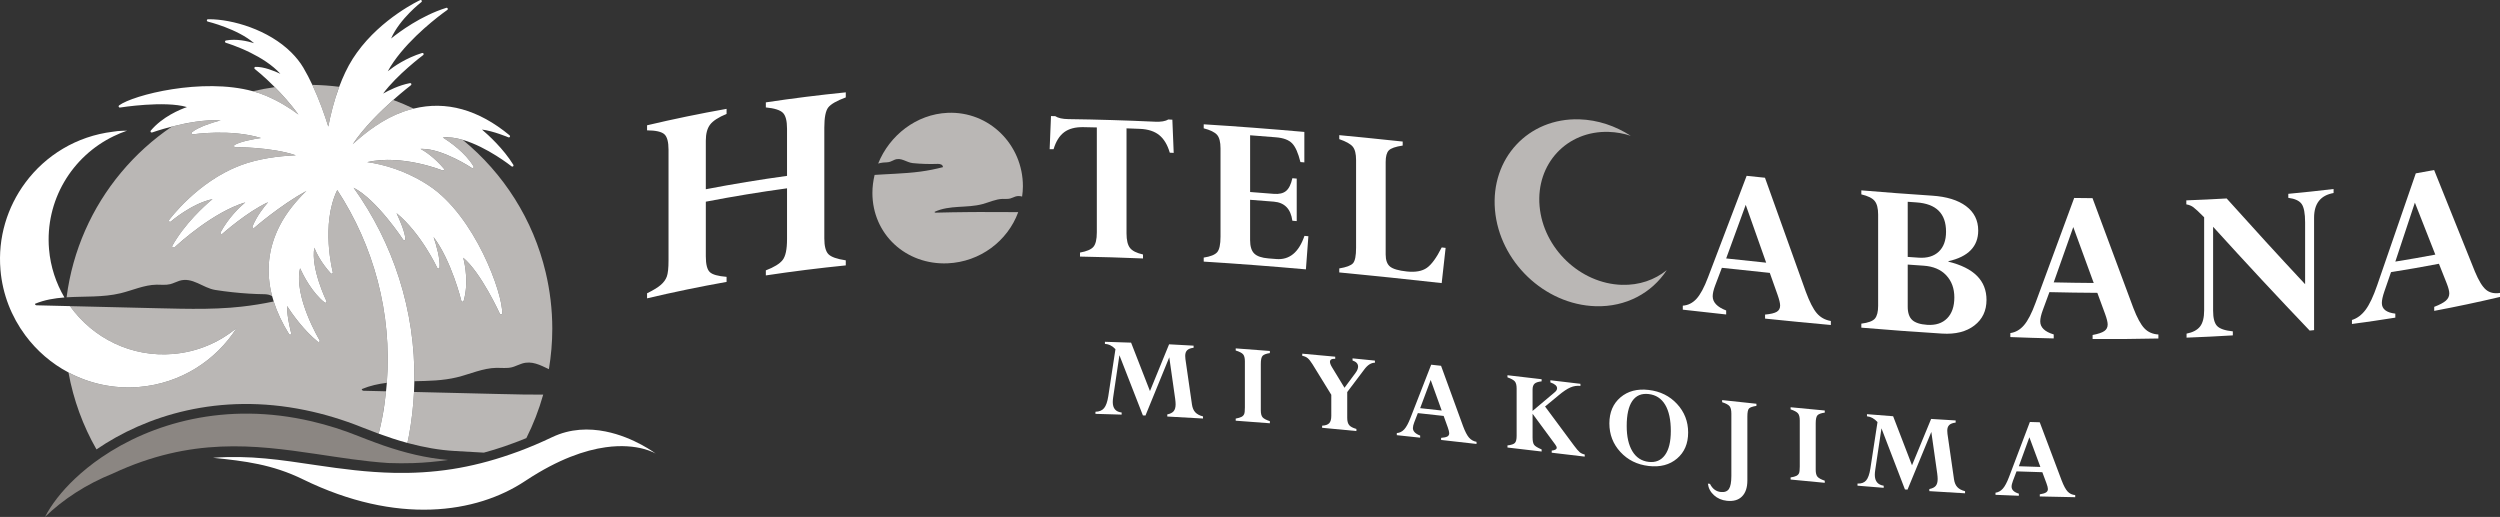 <?xml version="1.0" encoding="UTF-8"?><svg id="b" xmlns="http://www.w3.org/2000/svg" viewBox="0 0 278.034 57.487"><rect x="0" y="0" width="278.034" height="57.487" fill="#333333" stroke="none"/><g id="c"><g><g><g><path d="M132.744,38.441v.236c-.328,.039-.563,.129-.711,.271-.148,.141-.221,.351-.221,.628-.002,.103,.005,.22,.023,.351,.242,1.687,.485,3.375,.728,5.062,.053,.37,.178,.659,.372,.868,.195,.208,.48,.359,.856,.454v.234c-1.324-.081-2.649-.156-3.973-.222v-.234c.331-.069,.566-.188,.711-.361,.143-.171,.215-.425,.215-.76,0-.166-.015-.368-.048-.607-.219-1.542-.438-3.083-.657-4.624-.882,2.155-1.764,4.313-2.647,6.474l-.287-.012c-.87-2.235-1.741-4.467-2.611-6.695-.233,1.567-.466,3.135-.698,4.703-.027,.187-.04,.357-.041,.509-0,.702,.33,1.088,.987,1.16v.234c-.971-.033-1.942-.061-2.913-.084,0-.078,0-.156,0-.234,.425-.008,.745-.142,.96-.403,.215-.26,.371-.704,.469-1.333,.265-1.742,.53-3.484,.795-5.225-.341-.363-.731-.559-1.17-.583v-.236c.97,.027,1.939,.058,2.909,.094,.7,1.793,1.399,3.589,2.099,5.387,.709-1.736,1.417-3.47,2.126-5.201,.909,.046,1.818,.096,2.727,.149Z" style="fill:#fff;"/><path d="M141.226,39.033v.236c-.396,.058-.663,.156-.801,.295-.139,.139-.207,.443-.206,.913v5.155c.001,.362,.064,.62,.194,.773,.129,.154,.399,.298,.813,.435v.234c-1.266-.101-2.533-.197-3.799-.287v-.234c.285-.052,.5-.115,.641-.19,.142-.074,.238-.175,.296-.301,.056-.125,.084-.371,.084-.739v-5.141c0-.362-.066-.621-.198-.776-.133-.155-.406-.298-.822-.425v-.236c1.266,.09,2.533,.186,3.799,.287Z" style="fill:#fff;"/><path d="M151.73,41.085c-.633,.838-1.267,1.677-1.9,2.518v2.873c-0,.359,.071,.625,.215,.801,.143,.175,.411,.317,.805,.428v.234c-1.271-.125-2.542-.247-3.813-.364v-.234c.371-.02,.634-.111,.789-.273,.155-.163,.232-.434,.232-.815v-2.349c-.696-1.133-1.393-2.264-2.089-3.394-.206-.327-.384-.554-.54-.68-.154-.125-.354-.213-.601-.261v-.236c1.222,.107,2.444,.219,3.666,.335v.236c-.389-.019-.585,.092-.585,.334,0,.152,.077,.354,.229,.605,.463,.76,.925,1.521,1.388,2.282,.408-.55,.815-1.099,1.223-1.648,.193-.258,.289-.495,.289-.709,0-.313-.206-.54-.617-.678v-.236c.83,.081,1.66,.164,2.49,.249v.236c-.417-.003-.809,.246-1.181,.745Z" style="fill:#fff;"/><path d="M160.27,48.931v-.234c.329-.026,.563-.078,.698-.154,.136-.076,.204-.198,.204-.364,.001-.133-.053-.346-.155-.635-.155-.429-.309-.858-.464-1.286-.957-.106-1.913-.211-2.87-.315l-.398,1.023c-.101,.262-.152,.476-.152,.642-0,.354,.269,.631,.808,.833v.234c-.866-.094-1.732-.187-2.598-.278v-.234c.313-.021,.586-.155,.819-.404,.231-.248,.463-.669,.692-1.262,.771-1.98,1.542-3.959,2.313-5.937,.366,.04,.732,.081,1.098,.121,.815,2.236,1.631,4.473,2.446,6.71,.224,.599,.444,1.022,.659,1.273,.214,.25,.495,.408,.84,.475,0,.078,0,.156,0,.234-1.313-.15-2.626-.298-3.939-.444Zm-2.329-3.538c.798,.087,1.597,.174,2.395,.263-.408-1.133-.816-2.265-1.224-3.397-.39,1.044-.78,2.089-1.171,3.134Z" style="fill:#fff;"/><path d="M173.329,43.973c-.499,.412-.998,.824-1.497,1.237,1.073,1.447,2.145,2.894,3.218,4.341,.27,.364,.479,.608,.63,.735,.153,.126,.339,.213,.562,.262-0,.078-0,.156,0,.234-1.224-.145-2.448-.289-3.671-.434v-.234c.371-.042,.556-.148,.557-.317-0-.094-.056-.215-.167-.362-.839-1.139-1.679-2.279-2.518-3.418v2.625c0,.389,.056,.663,.166,.821,.11,.158,.391,.331,.841,.519v.234c-1.266-.149-2.533-.298-3.799-.445v-.234c.425-.049,.701-.142,.828-.279,.128-.137,.191-.394,.191-.77v-5.276c-0-.367-.066-.63-.197-.788-.132-.158-.406-.312-.823-.458v-.236c1.266,.147,2.533,.296,3.799,.445v.236c-.392,.043-.658,.134-.797,.272-.139,.138-.21,.35-.21,.637v2.382c.826-.697,1.651-1.394,2.477-2.09,.166-.137,.249-.282,.248-.435,.001-.259-.248-.476-.745-.651v-.236c1.114,.131,2.229,.263,3.343,.395v.236c-.376-.044-.748,.01-1.112,.167-.365,.155-.806,.451-1.325,.885Z" style="fill:#fff;"/><path d="M187.744,48.105c0,1.23-.413,2.195-1.236,2.893-.822,.699-1.875,.974-3.154,.826-1.276-.148-2.323-.666-3.142-1.555-.818-.887-1.228-1.947-1.228-3.177-0-1.231,.412-2.196,1.231-2.897,.822-.7,1.866-.976,3.139-.828,1.28,.148,2.331,.667,3.154,1.556,.824,.891,1.236,1.95,1.236,3.181Zm-1.926-.165c0-1.249-.21-2.223-.628-2.924-.419-.701-1.03-1.099-1.836-1.192-.797-.092-1.403,.164-1.819,.769-.416,.605-.625,1.535-.624,2.793,0,1.167,.21,2.1,.631,2.798,.42,.698,1.024,1.093,1.812,1.184,.774,.09,1.377-.163,1.812-.758,.434-.594,.651-1.485,.651-2.671Z" style="fill:#fff;"/><path d="M195.339,44.904v.236c-.423,.067-.697,.162-.822,.285-.125,.124-.185,.422-.186,.896v7.117c0,.787-.199,1.379-.598,1.778-.398,.398-.959,.558-1.685,.479-.564-.061-1.04-.268-1.43-.619-.389-.351-.615-.781-.678-1.29l.234,.026c.269,.545,.668,.846,1.195,.904,.424,.046,.729-.066,.91-.334,.181-.269,.272-.753,.272-1.45v-6.935c0-.385-.066-.658-.198-.82-.131-.161-.407-.31-.828-.445v-.236c1.271,.139,2.542,.275,3.813,.407Z" style="fill:#fff;"/><path d="M202.939,45.653v.236c-.395,.053-.662,.147-.801,.284-.139,.137-.207,.44-.207,.91v5.155c-.001,.362,.063,.621,.194,.776,.129,.156,.399,.304,.813,.446v.234c-1.266-.117-2.533-.238-3.799-.363v-.234c.285-.044,.5-.102,.64-.173,.141-.071,.239-.169,.296-.294,.055-.123,.084-.369,.084-.737-0-1.714-0-3.428,0-5.141-0-.362-.067-.622-.198-.78-.132-.158-.406-.308-.822-.446v-.236c1.266,.125,2.533,.246,3.799,.363Z" style="fill:#fff;"/><path d="M217.495,46.761c-0,.079-0,.157,0,.236-.327,.039-.564,.128-.711,.27-.149,.141-.221,.35-.222,.627-.002,.103,.006,.22,.023,.351,.243,1.688,.485,3.376,.728,5.064,.054,.37,.177,.659,.372,.867,.195,.207,.48,.358,.856,.451v.234c-1.324-.073-2.649-.153-3.973-.24v-.234c.331-.064,.567-.18,.711-.351,.142-.17,.215-.423,.215-.758,0-.166-.017-.368-.048-.608-.219-1.544-.438-3.088-.657-4.633-.882,2.142-1.765,4.28-2.647,6.416l-.287-.021c-.87-2.263-1.74-4.528-2.611-6.796-.233,1.557-.466,3.113-.699,4.669-.026,.186-.041,.355-.041,.507-0,.702,.329,1.105,.987,1.206-0,.078-0,.156,0,.234-.971-.076-1.942-.156-2.913-.238,0-.078,0-.156,0-.234,.424,.018,.745-.097,.96-.347,.214-.248,.371-.684,.469-1.307,.265-1.728,.53-3.456,.795-5.185-.341-.38-.731-.595-1.17-.644-0-.079-0-.157,0-.236,.97,.08,1.939,.157,2.909,.231,.7,1.82,1.399,3.639,2.099,5.456,.709-1.717,1.417-3.436,2.126-5.157,.909,.059,1.818,.116,2.727,.168Z" style="fill:#fff;"/><path d="M226.852,55.211v-.234c.329-.053,.564-.125,.698-.213,.136-.088,.205-.215,.204-.381,0-.133-.052-.341-.155-.621-.155-.416-.309-.831-.464-1.247-.956-.026-1.913-.057-2.87-.093-.133,.35-.265,.701-.398,1.051-.101,.269-.153,.486-.152,.652,.001,.354,.269,.613,.808,.776v.234c-.866-.031-1.732-.067-2.598-.105-0-.078-0-.156,0-.234,.313-.041,.586-.191,.819-.455,.232-.263,.463-.699,.692-1.307,.771-2.032,1.542-4.067,2.313-6.105,.366,.012,.732,.023,1.098,.033,.815,2.169,1.631,4.334,2.446,6.495,.224,.578,.443,.981,.659,1.211,.215,.229,.496,.36,.84,.393v.234c-1.313-.019-2.626-.047-3.939-.084Zm-2.329-3.358c.798,.029,1.597,.055,2.395,.077-.408-1.099-.816-2.198-1.224-3.299-.39,1.075-.781,2.148-1.171,3.222Z" style="fill:#fff;"/></g><g><path d="M127.117,28.298v.446c-2.335-.097-4.67-.168-7.005-.209v-.446c.735-.132,1.23-.341,1.486-.633,.256-.291,.383-.832,.384-1.622-0-3.887-0-7.774,0-11.661-.497-.012-.995-.023-1.492-.032-.904-.017-1.619,.173-2.144,.566-.526,.394-.918,1.024-1.175,1.889-.145-.001-.291-.002-.436-.002,.05-1.228,.1-2.455,.15-3.683,.154,.001,.307,.002,.461,.003,.324,.215,.814,.325,1.471,.334,3.211,.041,6.423,.14,9.634,.287,.673,.031,1.163-.051,1.47-.248,.154,.008,.307,.016,.461,.024,.05,1.231,.1,2.461,.15,3.692-.146-.008-.291-.015-.436-.022-.256-.88-.65-1.533-1.175-1.957-.526-.424-1.241-.656-2.144-.693-.497-.02-.994-.039-1.492-.057v11.687c0,.747,.129,1.286,.386,1.614,.258,.328,.74,.569,1.446,.726Z" style="fill:#fff;"/><path d="M143.727,19.82c.162,.014,.324,.028,.486,.042v4.728c-.162-.014-.324-.028-.486-.042-.174-1.314-.865-2.024-2.069-2.122-.876-.071-1.753-.14-2.63-.205v4.486c0,.688,.152,1.185,.46,1.488,.307,.304,.833,.485,1.579,.544,.29,.023,.58,.047,.871,.07,1.459,.119,2.505-.736,3.135-2.575,.145,.013,.291,.026,.436,.039-.091,1.228-.183,2.456-.274,3.684-3.789-.336-7.577-.628-11.366-.862v-.446c.75-.115,1.249-.314,1.498-.6,.247-.285,.371-.861,.371-1.728v-9.813c-0-.714-.128-1.218-.384-1.511-.256-.293-.751-.535-1.485-.726v-.446c3.731,.23,7.461,.518,11.192,.847v3.39c-.145-.013-.291-.026-.436-.038-.25-1.015-.559-1.712-.929-2.088-.37-.375-.961-.597-1.775-.664-.964-.079-1.928-.154-2.891-.227v6.309c.876,.066,1.753,.134,2.63,.205,.597,.049,1.055-.059,1.371-.323,.316-.265,.548-.736,.698-1.417Z" style="fill:#fff;"/><path d="M155.998,15.742v.446c-.797,.12-1.313,.3-1.544,.538-.233,.239-.349,.669-.349,1.29v10.286c0,.637,.164,1.087,.492,1.351,.327,.263,.949,.443,1.864,.54,.955,.102,1.696-.032,2.224-.403,.527-.372,1.078-1.128,1.651-2.271l.436,.049-.436,3.915c-3.797-.421-7.594-.822-11.391-1.184v-.446c.792-.129,1.302-.321,1.529-.578,.227-.259,.34-.829,.34-1.713v-9.763c-0-.688-.121-1.182-.365-1.482-.243-.3-.746-.581-1.504-.841v-.446c2.351,.225,4.702,.463,7.054,.713Z" style="fill:#fff;"/><path d="M196.299,35.432v-.446c.613-.056,1.046-.158,1.297-.308,.252-.148,.379-.38,.379-.695-0-.255-.095-.655-.287-1.201-.288-.811-.575-1.622-.863-2.433-1.776-.182-3.553-.37-5.329-.564-.246,.648-.492,1.297-.738,1.945-.188,.498-.283,.903-.283,1.218,0,.672,.5,1.199,1.499,1.58v.446c-1.608-.174-3.216-.353-4.824-.535v-.446c.581-.036,1.088-.29,1.521-.76,.432-.47,.86-1.268,1.285-2.393,1.431-3.759,2.862-7.52,4.294-11.286,.68,.072,1.359,.143,2.039,.213,1.513,4.23,3.027,8.455,4.54,12.675,.417,1.127,.824,1.925,1.224,2.391,.399,.467,.921,.755,1.562,.865v.446c-2.439-.221-4.877-.46-7.316-.711Zm-4.324-6.69c1.482,.161,2.965,.318,4.447,.471-.758-2.143-1.515-4.287-2.273-6.432-.725,1.988-1.45,3.975-2.175,5.961Z" style="fill:#fff;"/><path d="M215.995,37.1c-2.997-.186-5.994-.409-8.99-.66v-.446c.775-.096,1.281-.287,1.516-.57,.236-.283,.353-.755,.353-1.418-0-3.382-0-6.764,0-10.145,0-.697-.13-1.203-.39-1.517-.26-.314-.752-.555-1.479-.727v-.446c2.623,.22,5.246,.418,7.869,.589,1.61,.105,2.867,.489,3.773,1.162,.905,.674,1.357,1.578,1.357,2.717-0,1.766-1.105,2.913-3.315,3.41,0,.017,0,.034,0,.051,2.825,.695,4.237,2.096,4.237,4.256-0,1.198-.448,2.146-1.345,2.839-.896,.693-2.092,.998-3.585,.905Zm-3.831-14.659c0,2.043,0,4.087,0,6.13,.403,.029,.806,.057,1.209,.085,.956,.066,1.703-.158,2.243-.668,.54-.509,.811-1.25,.81-2.218-0-2.031-1.097-3.109-3.291-3.261-.324-.023-.648-.046-.972-.069Zm1.77,7.107c-.59-.04-1.18-.081-1.77-.124,0,1.559,0,3.118,0,4.678-.001,.681,.166,1.175,.498,1.483,.332,.308,.888,.489,1.67,.541,.939,.062,1.676-.178,2.213-.72,.535-.541,.804-1.318,.804-2.329,0-1.003-.302-1.823-.904-2.463-.602-.64-1.44-.994-2.511-1.066Z" style="fill:#fff;"/><path d="M232.726,37.702c-0-.149-0-.297,0-.446,.613-.115,1.046-.26,1.297-.434,.253-.173,.379-.418,.379-.733-0-.255-.096-.645-.287-1.173-.288-.782-.575-1.565-.863-2.348-1.776-.009-3.552-.036-5.329-.079-.246,.669-.492,1.338-.738,2.007-.188,.513-.283,.927-.283,1.242-.001,.672,.499,1.159,1.499,1.454-0,.149-0,.297,0,.446-1.608-.037-3.216-.088-4.824-.151v-.446c.582-.079,1.088-.371,1.521-.875,.432-.503,.86-1.336,1.285-2.495,1.431-3.874,2.863-7.759,4.294-11.655,.68,.01,1.359,.017,2.039,.022,1.513,4.085,3.027,8.156,4.54,12.213,.416,1.083,.824,1.836,1.224,2.258,.4,.423,.92,.653,1.562,.69,0,.149,0,.297,0,.446-2.439,.056-4.877,.074-7.316,.057Zm-4.324-6.297c1.482,.034,2.965,.056,4.447,.066-.758-2.07-1.515-4.143-2.273-6.219-.725,2.054-1.45,4.105-2.175,6.153Z" style="fill:#fff;"/><path d="M254.49,22.002c-0-.149-0-.297,0-.446,1.678-.156,3.357-.334,5.036-.536-0,.149-0,.297,0,.446-1.446,.258-2.168,1.164-2.169,2.746-0,4.168-0,8.336,0,12.503-.163,.018-.326,.035-.489,.052-3.58-3.748-7.16-7.6-10.74-11.544v9.333c-0,.815,.145,1.379,.436,1.691,.291,.311,.876,.516,1.757,.606,0,.149,0,.297,0,.446-1.716,.105-3.431,.189-5.146,.252v-.446c.698-.137,1.198-.403,1.502-.794,.303-.391,.455-.986,.454-1.785v-10.362c-.581-.585-.982-.959-1.203-1.12-.22-.161-.479-.265-.779-.314v-.446c1.495-.055,2.99-.126,4.486-.212,2.908,3.243,5.817,6.424,8.725,9.536v-6.869c-0-1.011-.13-1.697-.389-2.058-.26-.36-.753-.585-1.48-.679Z" style="fill:#fff;"/><path d="M270.718,34.572v-.446c.613-.235,1.046-.465,1.297-.689,.253-.223,.379-.493,.379-.808,0-.255-.095-.626-.287-1.115-.288-.725-.575-1.451-.863-2.178-1.776,.339-3.552,.649-5.329,.929-.246,.714-.492,1.428-.738,2.14-.188,.547-.283,.978-.283,1.293-0,.671,.5,1.07,1.499,1.182-0,.149-0,.297,0,.446-1.608,.258-3.216,.493-4.824,.706,0-.149,0-.297,0-.446,.581-.179,1.088-.559,1.521-1.138,.432-.579,.86-1.487,1.285-2.722,1.431-4.13,2.863-8.278,4.294-12.445,.68-.119,1.359-.242,2.039-.37,1.513,3.79,3.027,7.558,4.54,11.304,.416,.997,.824,1.665,1.224,2.004,.4,.339,.92,.46,1.562,.36,0,.149,0,.297,0,.446-2.439,.576-4.877,1.091-7.316,1.549Zm-4.324-5.479c1.482-.238,2.965-.497,4.447-.776-.758-1.922-1.515-3.849-2.273-5.782-.725,2.191-1.45,4.377-2.175,6.559Z" style="fill:#fff;"/><path d="M180.377,31.679c-4.649-.139-8.749-4.065-9.156-8.762-.407-4.698,3.032-8.391,7.682-8.249,.844,.026,1.668,.178,2.457,.434-1.697-1.095-3.659-1.768-5.713-1.831-5.68-.177-9.883,4.345-9.386,10.084,.497,5.736,5.506,10.524,11.186,10.7,3.405,.104,6.268-1.487,7.918-4.011-1.327,1.074-3.049,1.692-4.988,1.634Z" style="fill:#bab7b5;"/><path d="M111.463,23.584c-.893-.007-1.785-.008-2.678-.004-.328,.001-.655,.004-.983,.006-1.258,.011-2.515,.032-3.773,.065-.052,.001-.123-.06-.08-.096,1.681-.778,3.561-.388,5.308-.854,.746-.199,1.472-.556,2.236-.581,.287-.009,.579,.029,.859-.044,.194-.05,.374-.152,.565-.215,.268-.088,.516-.067,.756-.002,.052-.377,.088-.759,.088-1.151-0-4.618-3.747-8.363-8.369-8.16-3.485,.149-6.47,2.509-7.729,5.641,.182-.052,.365-.094,.551-.111,.257-.024,.522-.006,.774-.088,.174-.056,.337-.158,.509-.225,.74-.287,1.312,.306,2.018,.376,.919,.091,1.842,.12,2.768,.085,.248-.009,.584,.069,.584,.364-.828,.216-1.666,.381-2.506,.494-.932,.125-1.868,.187-2.803,.239-.457,.026-.913,.049-1.371,.074-.306,.017-.613,.038-.919,.056-.154,.648-.245,1.315-.245,1.997-.001,4.624,3.747,8.032,8.369,7.835,3.607-.158,6.673-2.481,7.848-5.691-.086-0-.171,.002-.257,.001-.507-.003-1.014-.008-1.522-.012Z" style="fill:#bab7b5;"/><path d="M87.529,26.613v-5.67c-3.011,.413-6.021,.906-9.032,1.487v6.089c-0,.878,.147,1.457,.44,1.738,.292,.282,.915,.455,1.868,.532v.562c-2.948,.525-5.895,1.132-8.843,1.828v-.562c.67-.33,1.169-.631,1.5-.91,.33-.278,.559-.589,.691-.933,.13-.346,.197-.952,.196-1.819v-12.305c0-.867-.154-1.441-.463-1.72-.308-.278-.95-.428-1.924-.434v-.562c2.948-.697,5.895-1.304,8.843-1.828v.562c-.91,.377-1.523,.779-1.837,1.197-.315,.419-.472,1.014-.472,1.785v5.397c3.011-.58,6.021-1.073,9.032-1.487v-5.253c0-.867-.152-1.454-.458-1.759-.305-.305-.938-.509-1.898-.6v-.562c2.963-.448,5.927-.817,8.89-1.115v.562c-1.005,.37-1.655,.744-1.948,1.115-.293,.37-.44,1.123-.439,2.257,0,4.102,0,8.204,0,12.306,0,.857,.152,1.442,.455,1.756,.305,.314,.948,.54,1.932,.687v.562c-2.963,.298-5.927,.667-8.89,1.115v-.562c.917-.353,1.539-.732,1.865-1.148,.327-.415,.492-1.185,.491-2.31Z" style="fill:#fff;"/></g></g><g><path d="M37.013,30.286c.015,.059-.012,.12-.064,.149-.054,.03-.118,.019-.16-.027-1.088-1.206-1.609-2.283-1.831-2.854-.418,2.293,1.335,5.9,1.353,5.938,.028,.055,.013,.121-.035,.16-.047,.038-.116,.038-.163,.001-1.405-1.103-2.385-3.035-2.742-3.815-.739,3.136,2.146,7.959,2.176,8.009,.033,.054,.022,.125-.026,.166-.024,.021-.055,.033-.086,.033-.029,0-.059-.01-.082-.029-1.629-1.323-2.932-3.208-3.43-3.981-.014,1.26,.46,3.009,.465,3.028,.018,.063-.014,.129-.074,.155-.058,.026-.128,.005-.163-.051-.766-1.228-1.332-2.442-1.712-3.639-1.188,.25-2.385,.443-3.587,.576-.41,.045-.821,.084-1.233,.115-1.849,.141-3.706,.143-5.562,.114-.906-.014-1.812-.036-2.719-.058l-4.783-.115c-.585-.014-1.17-.028-1.756-.042-1.004-.024-2.009-.048-3.013-.072,2.534,3.548,6.81,5.716,11.469,5.32,2.699-.229,5.128-1.284,7.065-2.892-2.31,3.624-6.222,6.169-10.835,6.561-2.83,.24-5.532-.372-7.869-1.609,.555,3.062,1.623,5.943,3.114,8.554,5.472-3.741,13.586-6.354,23.211-4.37,2.054,.423,4.174,1.049,6.355,1.926,.582,.234,1.193,.468,1.819,.698,.161-.654,.309-1.314,.434-1.984,.169-.913,.288-1.823,.383-2.732-.837-.02-1.674-.04-2.511-.06-.103-.002-.245-.132-.159-.198,.895-.369,1.82-.57,2.76-.687,.599-7.77-1.47-15.25-5.514-21.43-1.866,3.834-.512,9.084-.495,9.146Z" style="fill:#bab7b5;"/><path d="M37.725,9.652c-.981-.124-1.978-.196-2.99-.212,.779,1.661,1.377,3.365,1.776,4.641,.246-1.298,.631-2.868,1.214-4.429Z" style="fill:#bab7b5;"/><path d="M33.195,12.746c-.89-1.206-1.823-2.237-2.635-3.054-.83,.114-1.647,.268-2.452,.455,.521,.142,1.025,.312,1.503,.518,1.41,.606,2.596,1.333,3.583,2.081Z" style="fill:#bab7b5;"/><path d="M17.393,31.66c.513-.008,1.034,.067,1.535-.057,.346-.086,.669-.263,1.01-.371,1.468-.465,2.602,.789,4.003,1.015,.639,.103,1.281,.183,1.923,.253,1.187,.129,2.377,.207,3.568,.221,.275,.003,.6,.066,.837,.219-.72-2.716-.445-5.343,.843-7.848,.757-1.474,1.849-2.775,2.96-3.858-3.009,1.675-5.743,4.067-5.784,4.102-.045,.042-.113,.044-.162,.009-.05-.035-.068-.1-.046-.156,.474-1.155,1.257-2.153,1.737-2.7-2.329,1.069-5.056,3.491-5.085,3.517-.048,.043-.12,.044-.169,.005-.05-.039-.064-.109-.034-.165,.906-1.649,2.084-2.78,2.754-3.341-3.606,1.11-7.329,4.504-7.916,5.054l-.118-.069-.019-.011-.112-.065c1.424-2.549,3.625-4.528,4.522-5.272-2.361,.511-4.615,2.478-4.639,2.499-.05,.044-.125,.043-.175-.001-.049-.045-.057-.12-.017-.174,.03-.042,3.126-4.24,7.875-6.053,2.004-.764,4.266-1.057,6.219-1.142-2.705-.923-6.678-.905-6.745-.903h-.001c-.059,0-.11-.039-.126-.095-.016-.057,.007-.117,.058-.148,.652-.395,2.127-.655,2.939-.774-3.372-1.036-7.54-.414-7.583-.407-.069,.01-.115-.023-.14-.076-.025-.054-.01-.118,.036-.155,.752-.611,2.281-1.083,3.197-1.325-1.802-.109-3.893,.299-5.43,.694-2.119,1.435-4.023,3.163-5.656,5.124-3.216,3.86-5.374,8.627-6.047,13.861,1.994-.128,4.041,.019,5.994-.451,1.334-.321,2.63-.932,3.995-.953Z" style="fill:#bab7b5;"/><path d="M46.008,12.081c-.739-.354-1.498-.675-2.272-.962-1.417,1.256-3.282,3.078-4.509,4.925,1.447-1.341,3.409-2.833,5.618-3.62,.388-.138,.776-.248,1.163-.343Z" style="fill:#bab7b5;"/><path d="M51.473,15.56c-.76-.221-1.522-.341-2.224-.269,.726,.457,2.512,1.684,3.42,3.223,.031,.053,.021,.12-.023,.162-.044,.042-.111,.048-.162,.013-.035-.023-3.22-2.131-5.536-2.131-.058,0-.114,.001-.171,.004,.537,.297,1.535,.955,2.586,2.193,.038,.046,.042,.113,.005,.162-.034,.049-.102,.068-.156,.044-.056-.023-4.485-1.817-8.375-.928,1.823,.256,4.288,.927,6.844,2.598,5.128,3.353,8.274,12.083,8.166,14.228-.003,.061-.047,.111-.107,.122-.009,.002-.016,.003-.024,.003-.051,0-.098-.03-.12-.077-.021-.048-2.091-4.581-4.077-6.238,.211,.828,.609,2.861,.044,4.8-.016,.057-.061,.105-.129,.094-.059-.002-.11-.043-.124-.1-.012-.047-1.099-4.453-3.091-7.099,.304,.897,.756,2.433,.664,3.397-.005,.059-.05,.107-.108,.116-.058,.013-.116-.02-.142-.074-.018-.041-1.802-3.856-4.532-6.094,.349,.742,.948,2.116,.98,2.878,.002,.059-.035,.112-.092,.13-.058,.019-.117-.004-.149-.053-.034-.053-2.927-4.453-5.513-5.781,4.398,6.136,6.877,13.635,6.755,21.514,1.583-.034,3.172-.06,4.708-.43,1.482-.357,2.92-1.035,4.436-1.058,.57-.009,1.149,.075,1.705-.063,.081-.02,.16-.046,.238-.074,.297-.103,.584-.244,.883-.339,1.098-.347,2.027,.17,2.992,.622,.244-1.464,.378-2.965,.378-4.499,0-2.158-.26-4.254-.736-6.266-1.391-5.88-4.69-11.022-9.215-14.728Z" style="fill:#bab7b5;"/><path d="M56.143,43.832c-.325-.008-.651-.013-.976-.021-1.771-.043-3.541-.085-5.312-.128-.65-.016-1.3-.031-1.95-.047-.621-.015-1.241-.03-1.862-.045-.079,1.612-.264,3.238-.567,4.869-.05,.269-.114,.533-.169,.8,.071,.019,.145,.036,.217,.055,1.599,.423,3.289,.741,5.059,.841l3.23,.183c1.517-.406,3.09-.945,4.725-1.615,.772-1.535,1.402-3.153,1.874-4.837-.742,.003-1.484-.001-2.227-.012-.681-.011-1.362-.028-2.043-.044Z" style="fill:#bab7b5;"/><path d="M41.844,49.257c-.641-.234-1.286-.478-1.942-.741-1.767-.711-3.496-1.248-5.183-1.646-9.711-2.293-17.976,.262-23.453,4.01-1.095,.749-2.075,1.546-2.936,2.361-1.492,1.412-2.623,2.877-3.325,4.246,2.017-1.959,4.6-3.648,7.578-4.84,.005-.003,.008-.008,.014-.01,8.682-4.034,15.671-3.171,22.592-2.145,2.577,.381,5.233,.819,7.998,1.002,.915,.033,1.835,.04,2.767,.009,1.266-.042,2.555-.158,3.873-.35-2.462-.212-4.802-.788-7.193-1.613-.262-.09-.526-.188-.789-.284Z" style="fill:#8b8682;"/><path d="M26.321,36.473c-1.937,1.608-4.366,2.663-7.065,2.892-4.659,.396-8.935-1.772-11.469-5.32l-.494-.012c-1.078-.026-2.155-.052-3.233-.078-.093-.002-.221-.119-.143-.178,1.047-.432,2.139-.61,3.248-.695-.932-1.59-1.545-3.4-1.711-5.359-.461-5.432,2.556-10.346,7.192-12.577,.479-.23,.969-.442,1.481-.612-.35,.004-.702,.016-1.057,.047-.177,.015-.347,.05-.522,.071-4.03,.491-7.48,2.624-9.737,5.674C.816,23.02-.254,26.414,.052,30.016c.232,2.737,1.235,5.217,2.759,7.273,1.275,1.72,2.916,3.136,4.807,4.136,2.337,1.237,5.039,1.85,7.869,1.609,4.613-.392,8.524-2.937,10.835-6.561Z" style="fill:#fff;"/><path d="M13.34,11.961c.052-.008,4.972-.79,7.451-.052-.806,.282-2.72,1.074-4.023,2.617-.038,.045-.042,.11-.008,.159,.034,.049,.096,.068,.153,.049,.021-.007,.917-.326,2.193-.654,1.537-.395,3.627-.803,5.43-.694-.916,.242-2.445,.714-3.197,1.325-.046,.037-.061,.101-.036,.155,.024,.053,.07,.086,.14,.076,.043-.007,4.211-.629,7.583,.407-.812,.119-2.287,.379-2.939,.774-.05,.03-.074,.091-.058,.148,.016,.057,.067,.095,.126,.095h.001c.067-.002,4.04-.02,6.745,.903-1.953,.085-4.215,.378-6.219,1.142-4.749,1.813-7.845,6.011-7.875,6.053-.039,.054-.032,.129,.017,.174,.05,.044,.125,.045,.175,.001,.025-.021,2.279-1.987,4.639-2.499-.897,.743-3.099,2.723-4.522,5.272l.112,.065,.019,.011,.118,.069c.587-.55,4.31-3.944,7.916-5.054-.67,.56-1.849,1.691-2.754,3.341-.03,.056-.016,.126,.034,.165,.049,.039,.12,.038,.169-.005,.029-.026,2.756-2.448,5.085-3.517-.48,.548-1.263,1.545-1.737,2.7-.022,.056-.004,.121,.046,.156,.049,.036,.117,.033,.162-.009,.041-.036,2.775-2.427,5.784-4.102-1.111,1.083-2.203,2.384-2.96,3.858-1.288,2.505-1.563,5.133-.843,7.848,.052,.196,.109,.392,.171,.588,.38,1.198,.946,2.411,1.712,3.639,.035,.056,.106,.076,.163,.051,.06-.026,.092-.092,.074-.155-.005-.019-.479-1.768-.465-3.028,.498,.772,1.801,2.657,3.43,3.981,.023,.019,.053,.029,.082,.029,.031,0,.062-.011,.086-.033,.048-.042,.059-.112,.026-.166-.03-.05-2.915-4.872-2.176-8.009,.356,.78,1.337,2.713,2.742,3.815,.047,.037,.116,.037,.163-.001,.048-.038,.063-.105,.035-.16-.018-.038-1.771-3.645-1.353-5.938,.222,.571,.742,1.648,1.831,2.854,.042,.046,.106,.057,.16,.027,.052-.029,.079-.09,.064-.149-.016-.062-1.371-5.312,.495-9.146,4.044,6.181,6.112,13.66,5.514,21.43-.024,.315-.056,.63-.089,.946-.095,.908-.213,1.818-.383,2.732-.125,.671-.273,1.33-.434,1.984,1.012,.371,2.076,.725,3.192,1.028,.056-.267,.119-.53,.169-.8,.303-1.631,.489-3.257,.567-4.869,.019-.4,.032-.798,.038-1.196,.121-7.88-2.357-15.379-6.755-21.514,2.586,1.328,5.478,5.728,5.513,5.781,.032,.049,.092,.073,.149,.053,.057-.018,.094-.071,.092-.13-.032-.762-.632-2.135-.98-2.878,2.73,2.238,4.513,6.053,4.532,6.094,.026,.054,.084,.087,.142,.074,.058-.01,.102-.058,.108-.116,.093-.964-.36-2.499-.664-3.397,1.993,2.646,3.08,7.051,3.091,7.099,.014,.058,.065,.099,.124,.1,.068,.01,.113-.037,.129-.094,.565-1.939,.167-3.972-.044-4.8,1.986,1.658,4.056,6.19,4.077,6.238,.021,.047,.068,.077,.12,.077,.009,0,.016-.001,.024-.003,.06-.011,.103-.061,.107-.122,.108-2.145-3.038-10.875-8.166-14.228-2.556-1.671-5.022-2.342-6.844-2.598,3.89-.889,8.32,.906,8.375,.928,.053,.024,.122,.005,.156-.044,.036-.049,.033-.116-.005-.162-1.051-1.237-2.049-1.896-2.586-2.193,.057-.003,.113-.004,.171-.004,2.317,0,5.501,2.108,5.536,2.131,.051,.035,.118,.028,.162-.013,.045-.042,.054-.109,.023-.162-.908-1.539-2.694-2.766-3.42-3.223,.703-.072,1.464,.048,2.224,.269,2.7,.785,5.391,2.92,5.427,2.949,.05,.039,.121,.038,.169-.004,.048-.042,.059-.112,.026-.166-1.097-1.79-2.793-3.33-3.493-3.926,1.251,.153,2.922,.856,2.94,.863,.062,.026,.13,.004,.163-.053,.034-.055,.021-.127-.029-.169-3.468-2.866-7.053-3.86-10.668-2.973-.387,.095-.775,.205-1.163,.343-2.21,.786-4.171,2.279-5.618,3.62,1.227-1.847,3.092-3.669,4.509-4.925,1.109-.983,1.944-1.622,1.967-1.639,.049-.037,.065-.102,.041-.158-.025-.056-.082-.086-.144-.075-1.227,.235-2.36,.804-2.992,1.166,1.511-2.071,4.426-4.263,4.458-4.287,.05-.038,.067-.108,.037-.165-.029-.057-.091-.085-.156-.066-1.796,.561-3.14,1.491-3.821,2.036,.388-.714,.884-1.411,1.426-2.072,2.185-2.664,5.157-4.725,5.196-4.752,.053-.037,.071-.107,.043-.165-.029-.059-.095-.09-.157-.068-2.814,.881-5.226,2.675-6.141,3.414,.97-2.212,3.344-4.032,3.37-4.052,.053-.041,.068-.115,.033-.172-.033-.058-.107-.082-.166-.052-.045,.02-4.279,1.995-7.038,5.847-.157,.219-.311,.441-.458,.672-.615,.971-1.107,2.043-1.509,3.12-.582,1.561-.967,3.131-1.214,4.429-.399-1.276-.997-2.979-1.776-4.641-.307-.655-.639-1.302-1.001-1.912-.364-.614-.814-1.165-1.316-1.668-2.555-2.56-6.597-3.716-9.159-3.716-.042,0-.084,0-.126,.001-.066,.001-.12,.051-.128,.117-.007,.066,.035,.126,.099,.142,.036,.009,3.329,.812,5.154,2.405-.706-.223-1.96-.521-3.131-.302-.06,.011-.105,.062-.108,.123-.003,.06,.036,.115,.095,.132,.024,.007,1.275,.379,2.732,1.099,1.152,.57,2.432,1.356,3.337,2.354-.684-.328-1.861-.8-2.774-.773-.055,.003-.103,.039-.12,.092-.017,.053,.001,.11,.045,.143,.023,.017,.978,.759,2.226,2.015,.812,.817,1.745,1.849,2.635,3.054-.988-.748-2.173-1.475-3.583-2.081-.478-.206-.983-.375-1.503-.518-5.605-1.53-13.286,.411-14.867,1.579-.049,.036-.066,.101-.043,.156,.023,.055,.077,.092,.142,.079Z" style="fill:#fff;"/><path d="M61.405,48.619c-1.256,.6-2.47,1.112-3.652,1.557-.316,.119-.626,.225-.937,.334-2.283,.797-4.441,1.333-6.498,1.656-2.267,.356-4.417,.465-6.496,.422-2.974-.062-5.805-.434-8.622-.852-3.984-.59-7.403-1.131-11.512-.823,3.534,.359,6.592,.727,10.004,2.396,10.456,5.113,19.292,3.788,24.697,.195,.048-.032,.094-.06,.142-.092,3.593-2.363,6.543-3.352,8.818-3.67,3.682-.515,5.598,.72,5.598,.72,0,0-2.402-1.836-5.598-2.476-1.822-.365-3.902-.342-5.944,.634Z" style="fill:#fff;"/></g></g></g></svg>